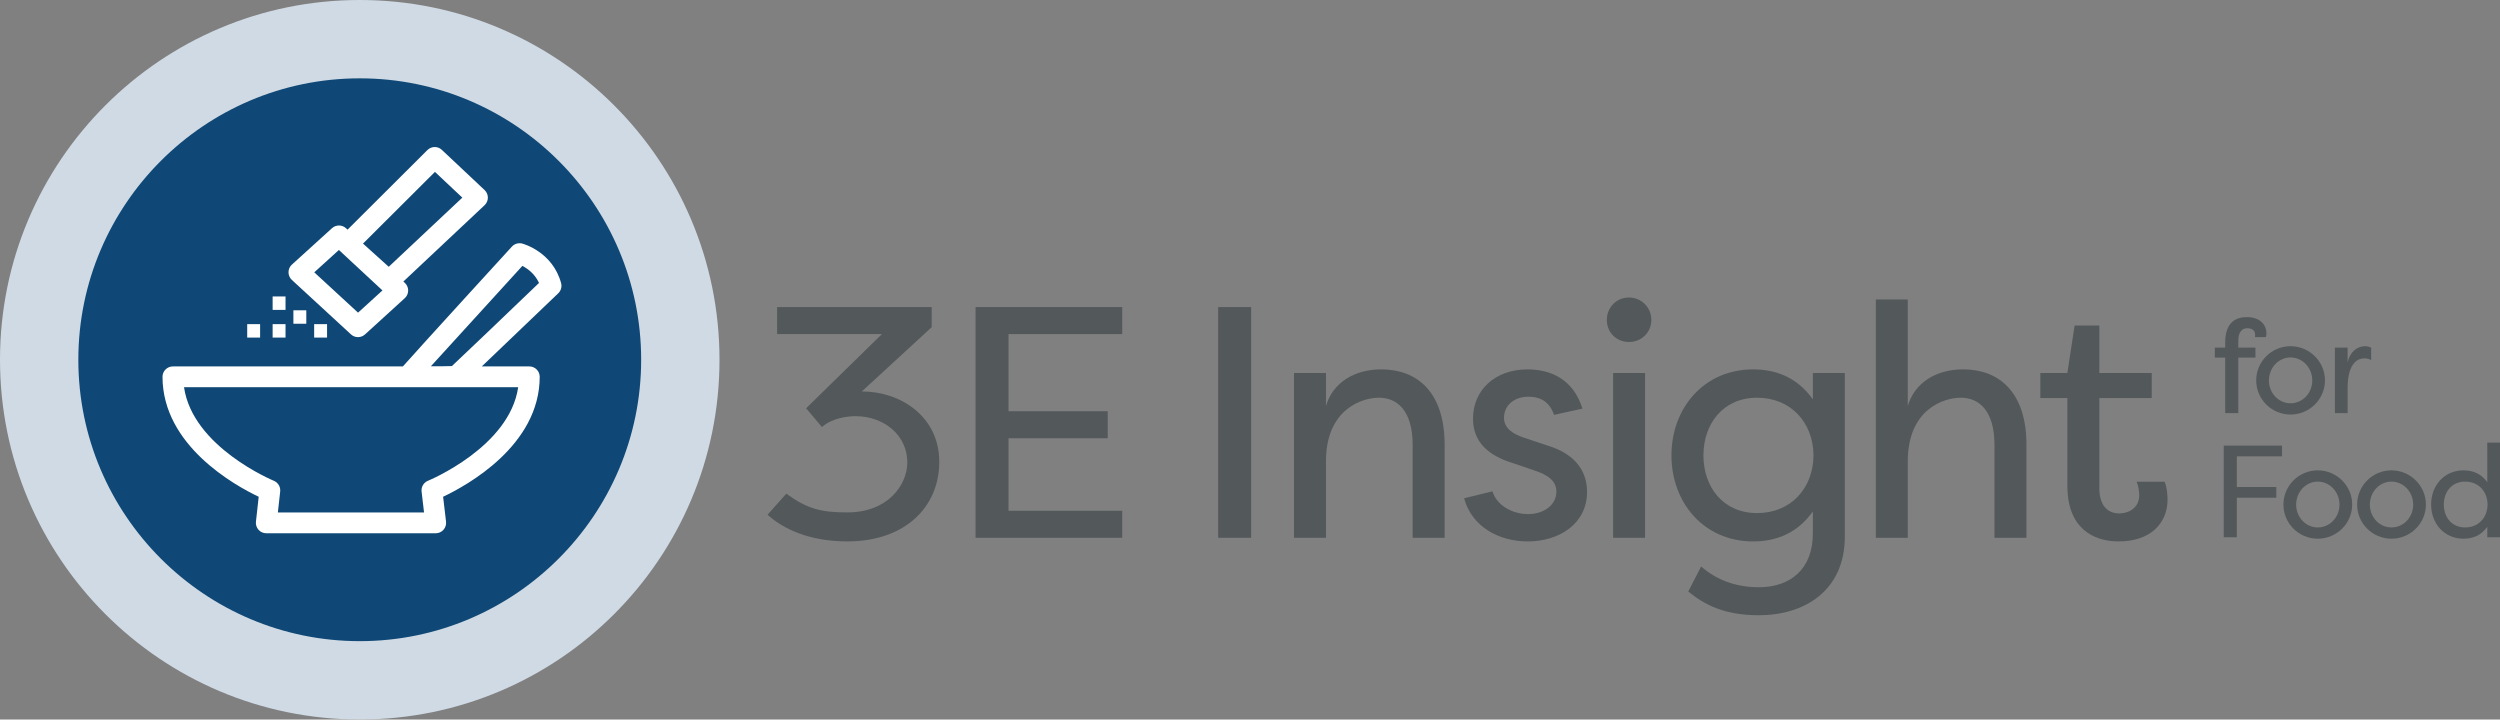 <?xml version="1.0" encoding="UTF-8"?>
<svg id="Layer_1" data-name="Layer 1" xmlns="http://www.w3.org/2000/svg" xmlns:xlink="http://www.w3.org/1999/xlink" viewBox="0 0 331.469 95.397">
  <rect x="0" y="0" width="331.469" height="95.397" fill="#808080" stroke="none"/>
  <g id="logoMark">
    <path id="logoMark__CompoundPathItem_" data-name="logoMark &amp;lt;CompoundPathItem&amp;gt;" d="M47.699,0C21.355,0,0,21.355,0,47.699s21.355,47.699,47.699,47.699,47.699-21.355,47.699-47.699S74.042,0,47.699,0h0Z" style="fill: #cfdae4;"/>
    <a xlink:href="76.3917647058824">
      <path id="logoMark__PathItem_" data-name="logoMark &amp;lt;PathItem&amp;gt;" d="M47.699,10.387c20.574,0,37.311,16.738,37.311,37.311s-16.738,37.311-37.311,37.311S10.387,68.272,10.387,47.699,27.125,10.387,47.699,10.387" style="fill: #0f4876;"/>
    </a>
    <path id="logoMark__CompoundPathItem_-2" data-name="logoMark &amp;lt;CompoundPathItem&amp;gt;" d="M74.392,37.528c-1.124-4.12-4.987-5.19-5.151-5.234-.493-.126-1.019,.022-1.365,.398-.131,.142-12.077,13.197-14.456,15.891H22.924c-.76,0-1.377,.616-1.377,1.377,0,9.109,9.613,14.414,12.754,15.904l-.366,3.312c-.043,.39,.082,.778,.343,1.07,.261,.291,.634,.458,1.026,.458h22.468c.393,0,.768-.168,1.029-.462s.384-.685,.338-1.075l-.388-3.305c3.161-1.493,12.807-6.797,12.807-15.903,0-.761-.617-1.377-1.377-1.377h-6.3c1.817-1.724,4.885-4.659,10.137-9.698,.364-.349,.508-.869,.375-1.355Zm-17.643,26.212c-.574,.232-.923,.821-.851,1.437l.325,2.773h-19.382l.308-2.782c.067-.612-.281-1.195-.851-1.427-.114-.047-10.762-4.472-11.899-12.405h44.306c-1.144,7.932-11.841,12.358-11.956,12.404Zm3.168-15.203c-.591,.022-1.713,.032-2.784,.022,3.282-3.615,9.9-10.873,12.126-13.304,.669,.344,1.641,1.026,2.208,2.258-4.285,4.11-10.139,9.711-11.55,11.023Z" style="fill: #fff;"/>
    <path id="logoMark__CompoundPathItem_-3" data-name="logoMark &amp;lt;CompoundPathItem&amp;gt;" d="M46.535,44.335c.263,.243,.598,.364,.933,.364,.332,0,.665-.12,.927-.359l5.274-4.806c.285-.259,.448-.626,.45-1.011,.002-.386-.158-.754-.44-1.016l-.197-.183,10.769-10.118c.277-.26,.434-.623,.434-1.003,0-.38-.157-.742-.434-1.003l-5.668-5.331c-.54-.51-1.388-.496-1.915,.028l-10.587,10.553-.2-.185c-.524-.487-1.334-.49-1.862-.011l-5.316,4.826c-.286,.26-.45,.628-.452,1.015-.001,.387,.16,.756,.444,1.018l7.84,7.221Zm11.132-21.546l3.63,3.415-9.757,9.167-3.411-3.074,9.538-9.508Zm-12.734,10.355l5.775,5.362-3.236,2.948-5.805-5.347,3.266-2.964Z" style="fill: #fff;"/>
    <a xlink:href="1.4210854715202e-14">
      <rect id="logoMark__PathItem_-2" data-name="logoMark &amp;lt;PathItem&amp;gt;" x="36.147" y="39.306" width="1.71" height="1.782" style="fill: #fff;"/>
    </a>
    <a xlink:href="1.4210854715202e-14">
      <rect id="logoMark__PathItem_-3" data-name="logoMark &amp;lt;PathItem&amp;gt;" x="38.901" y="41.141" width="1.71" height="1.782" style="fill: #fff;"/>
    </a>
    <a xlink:href="1.4210854715202e-14">
      <rect id="logoMark__PathItem_-4" data-name="logoMark &amp;lt;PathItem&amp;gt;" x="41.654" y="42.977" width="1.71" height="1.782" style="fill: #fff;"/>
    </a>
    <a xlink:href="1.4210854715202e-14">
      <rect id="logoMark__PathItem_-5" data-name="logoMark &amp;lt;PathItem&amp;gt;" x="36.147" y="42.977" width="1.71" height="1.782" style="fill: #fff;"/>
    </a>
    <a xlink:href="1.4210854715202e-14">
      <rect id="logoMark__PathItem_-6" data-name="logoMark &amp;lt;PathItem&amp;gt;" x="32.777" y="42.977" width="1.71" height="1.782" style="fill: #fff;"/>
    </a>
  </g>
  <path id="fullLogo" d="M120.297,61.298c0-3.539-3.015-6.118-6.904-6.118-.918,0-3.06,.219-4.414,1.442l-2.098-2.491,10.051-9.833h-13.897v-3.583h20.496v2.666l-9.265,8.521c5.113,0,10.27,3.277,10.27,9.352,0,5.856-4.414,10.531-12.192,10.531-5.113,0-8.565-1.704-10.576-3.539l2.491-2.797c2.797,2.054,4.676,2.49,8.085,2.49,5.375,0,7.953-3.627,7.953-6.643Z" style="fill: #53585a;"/>
  <path id="fullLogo-2" data-name="fullLogo" d="M148.794,71.305h-19.447v-30.591h19.447v3.583h-15.077v10.227h13.154v3.584h-13.154v9.613h15.077v3.584Z" style="fill: #53585a;"/>
  <path id="fullLogo-3" data-name="fullLogo" d="M165.886,71.305h-4.37v-30.591h4.37v30.591Z" style="fill: #53585a;"/>
  <path id="fullLogo-4" data-name="fullLogo" d="M187.3,58.981c0-4.632-2.141-6.249-4.457-6.249-2.272,0-7.036,1.53-7.036,8.435v10.139h-4.239v-21.851h4.239v4.37c.918-3.103,3.759-4.851,7.342-4.851,4.72,0,8.391,2.972,8.391,10.007v12.324h-4.239v-12.324Z" style="fill: #53585a;"/>
  <path id="fullLogo-5" data-name="fullLogo" d="M206.052,55.005c-.699-1.967-2.055-2.403-3.409-2.403-1.967,0-3.233,1.224-3.233,2.797,0,1.442,1.31,2.185,2.621,2.622l3.147,1.049c4.152,1.268,5.244,3.846,5.244,6.162,0,4.151-3.627,6.555-7.865,6.555-3.846,0-7.43-1.967-8.435-5.725l3.758-.918c.524,1.748,2.491,3.016,4.72,3.016,2.186,0,3.759-1.268,3.759-2.972,0-1.485-1.224-2.228-2.753-2.753l-2.929-1.006c-3.496-1.049-5.375-2.928-5.375-5.943,0-3.714,2.884-6.511,7.211-6.511,3.059,0,6.074,1.267,7.298,5.2l-3.758,.83Z" style="fill: #53585a;"/>
  <path id="fullLogo-6" data-name="fullLogo" d="M215.975,39.447c1.661,0,2.972,1.312,2.972,2.972,0,1.661-1.31,2.928-2.972,2.928s-2.928-1.267-2.928-2.928c0-1.66,1.267-2.972,2.928-2.972Zm2.142,10.008h-4.239v21.851h4.239v-21.851Z" style="fill: #53585a;"/>
  <path id="fullLogo-7" data-name="fullLogo" d="M244.601,71.131c0,7.255-5.42,10.444-11.406,10.444-4.633,0-7.255-1.441-9.352-3.147l1.704-3.321c2.186,1.923,4.852,2.753,7.648,2.753,4.238,0,7.167-2.447,7.167-7.123v-2.928c-2.098,2.972-4.982,3.977-7.91,3.977-6.556,0-10.838-5.156-10.838-11.406s4.282-11.405,10.838-11.405c2.928,0,5.812,1.005,7.91,3.977v-3.496h4.239v21.676Zm-11.625-18.398c-4.545,0-7.123,3.496-7.123,7.647s2.578,7.648,7.123,7.648c4.414,0,7.43-3.234,7.473-7.648-.043-4.413-3.059-7.647-7.473-7.647Z" style="fill: #53585a;"/>
  <path id="fullLogo-8" data-name="fullLogo" d="M264.443,58.981c0-4.632-2.142-6.249-4.458-6.249-2.272,0-7.035,1.53-7.035,8.435v10.139h-4.239v-31.596h4.239v14.115c.917-3.103,3.758-4.851,7.342-4.851,4.719,0,8.391,2.972,8.391,10.007v12.324h-4.239v-12.324Z" style="fill: #53585a;"/>
  <path id="fullLogo-9" data-name="fullLogo" d="M278.345,64.707c0,2.403,1.18,3.364,2.621,3.364,1.355,0,2.666-.786,2.666-2.403,0-.306-.043-1.136-.35-1.792h3.715c.394,.875,.394,2.36,.394,2.36,0,3.103-2.229,5.55-6.468,5.55-3.453,0-6.817-1.791-6.817-7.385v-11.625h-3.584v-3.321h3.584l.961-6.293h3.278v6.293h6.948v3.321h-6.948v11.931Z" style="fill: #53585a;"/>
  <path id="fullLogo-10" data-name="fullLogo" d="M296.768,46.092h2.275v1.319h-2.275v7.362h-1.736v-7.362h-1.372v-1.319h1.372v-.66c0-2.796,1.511-3.386,2.883-3.386,1.685,0,2.587,.955,2.587,2.188,0,0,0,.226-.087,.469h-1.44c.017-.121,.034-.174,.034-.295,0-.694-.538-.886-1.076-.886-.573,0-1.164,.382-1.164,1.685v.886Z" style="fill: #53585a;"/>
  <path id="fullLogo-11" data-name="fullLogo" d="M303.695,45.9c2.518,0,4.567,2.049,4.567,4.532,0,2.5-2.05,4.532-4.567,4.532-2.5,0-4.55-2.015-4.55-4.532,0-2.501,2.05-4.532,4.55-4.532Zm0,7.571c1.598,0,2.883-1.355,2.883-3.022,0-1.685-1.285-3.057-2.883-3.057-1.58,0-2.865,1.372-2.865,3.057,0,1.667,1.285,3.022,2.865,3.022Z" style="fill: #53585a;"/>
  <path id="fullLogo-12" data-name="fullLogo" d="M311.262,48.053c.295-1.372,1.25-2.153,2.327-2.153,.312,0,.556,.087,.799,.191v1.649c-.278-.156-.608-.226-.921-.226-.573,0-2.205,.277-2.205,3.977v3.281h-1.685v-8.682h1.685v1.962Z" style="fill: #53585a;"/>
  <path id="fullLogo-13" data-name="fullLogo" d="M294.841,71.235v-12.155h7.727v1.424h-5.99v4.064h5.227v1.424h-5.227v5.244h-1.736Z" style="fill: #53585a;"/>
  <path id="fullLogo-14" data-name="fullLogo" d="M307.305,62.362c2.518,0,4.567,2.049,4.567,4.532,0,2.5-2.05,4.532-4.567,4.532-2.5,0-4.55-2.015-4.55-4.532,0-2.501,2.05-4.532,4.55-4.532Zm0,7.571c1.598,0,2.883-1.355,2.883-3.022,0-1.685-1.285-3.057-2.883-3.057-1.58,0-2.865,1.372-2.865,3.057,0,1.667,1.285,3.022,2.865,3.022Z" style="fill: #53585a;"/>
  <path id="fullLogo-15" data-name="fullLogo" d="M317.077,62.362c2.518,0,4.567,2.049,4.567,4.532,0,2.5-2.05,4.532-4.567,4.532-2.5,0-4.55-2.015-4.55-4.532,0-2.501,2.05-4.532,4.55-4.532Zm0,7.571c1.598,0,2.883-1.355,2.883-3.022,0-1.685-1.285-3.057-2.883-3.057-1.58,0-2.865,1.372-2.865,3.057,0,1.667,1.285,3.022,2.865,3.022Z" style="fill: #53585a;"/>
  <path id="fullLogo-16" data-name="fullLogo" d="M326.642,62.362c1.163,0,2.31,.399,3.143,1.58v-5.262h1.685v12.555h-1.685v-1.389c-.833,1.181-1.98,1.58-3.143,1.58-2.604,0-4.307-2.049-4.307-4.532s1.702-4.532,4.307-4.532Zm.208,1.493c-1.806,0-2.83,1.39-2.83,3.039s1.024,3.039,2.83,3.039c1.754,0,2.952-1.285,2.97-3.039-.018-1.754-1.216-3.039-2.97-3.039Z" style="fill: #53585a;"/>
</svg>